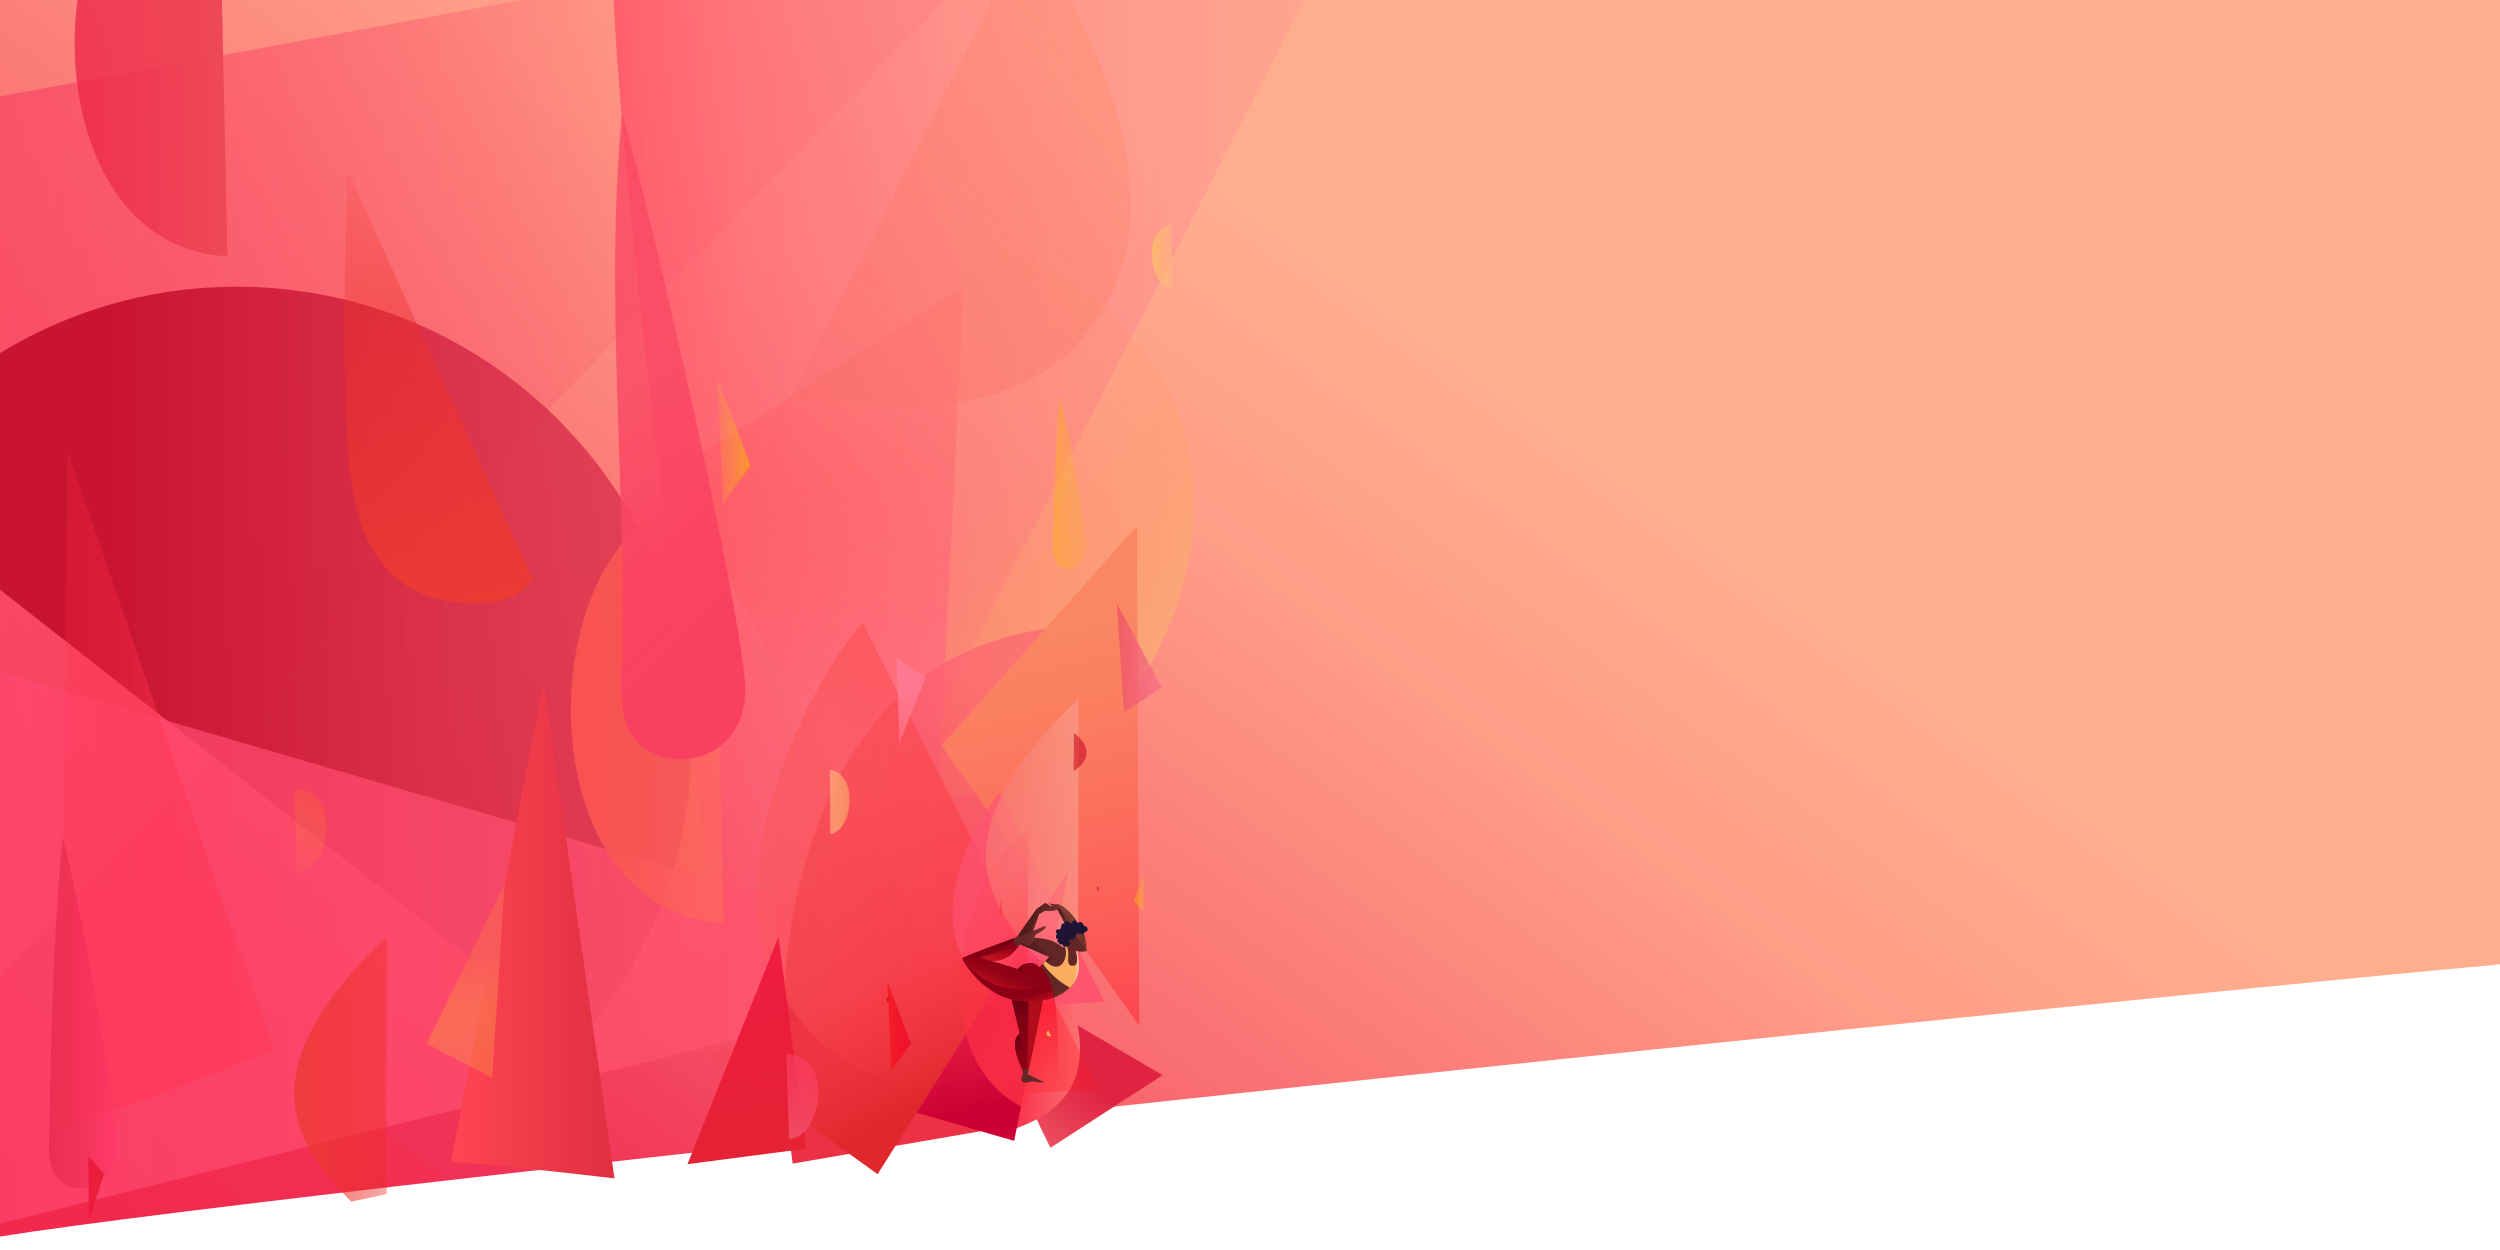 <svg version="1.1" id="Layer_3" xmlns="http://www.w3.org/2000/svg" x="0" y="0" viewBox="0 0 7000 3500" xml:space="preserve"><style>.st27{fill:#622625}.st36{fill:#8b0016}.st42{fill:#faac5f}</style><path d="M2189.3 3427.3c.3 0 .3-.5 0-.5s-.3.5 0 .5z" opacity=".3"/><linearGradient id="SVGID_1_" gradientUnits="userSpaceOnUse" x1="3865.2" y1="847" x2="1377.9" y2="4274.3"><stop offset="0" stop-color="#ffae8d"/><stop offset=".2" stop-color="#ff9c87"/><stop offset=".5" stop-color="#f96c71"/><stop offset=".7" stop-color="#f3425d"/><stop offset=".8" stop-color="#f13256"/><stop offset="1" stop-color="#f1294c"/></linearGradient><path d="M0 3462.3c851.2-137 6141.1-687 7000-762V0H0v269.8l-107.5 19.9 68.2 2477.7 29-30-8.3 693.4 18.6-4.6v36.1" fill="url(#SVGID_1_)"/><linearGradient id="SVGID_2_" gradientUnits="userSpaceOnUse" x1="-107.5" y1="1383.7" x2="2647.8" y2="1383.7"><stop offset="0" stop-color="#fa4964" stop-opacity=".8"/><stop offset=".7" stop-color="#fa4061" stop-opacity=".1"/></linearGradient><path fill="url(#SVGID_2_)" d="M-107.5 289.7l68.2 2477.7L2647.7 0H1458.6z"/><linearGradient id="SVGID_3_" gradientUnits="userSpaceOnUse" x1="-383.9" y1="1860.7" x2="1936.6" y2="1860.7"><stop offset=".3" stop-color="#c91431"/><stop offset=".7" stop-color="#d82c47" stop-opacity=".9"/><stop offset="1" stop-color="#de3650" stop-opacity=".8"/></linearGradient><path d="M1936.6 2076.5c0 322.8-120.1 617.5-318 842L-383.9 1350.6c230-331 613.1-547.8 1046.8-547.8 703.4 0 1273.7 570.3 1273.7 1273.7z" fill="url(#SVGID_3_)"/><linearGradient id="SVGID_4_" gradientUnits="userSpaceOnUse" x1="1718.4" y1="1547.3" x2="3652.1" y2="1547.3"><stop offset="0" stop-color="#ff3c5c" stop-opacity=".6"/><stop offset=".2" stop-color="#ff5270" stop-opacity=".5"/><stop offset=".5" stop-color="#ff6985" stop-opacity=".4"/><stop offset=".8" stop-color="#ff7892" stop-opacity=".3"/><stop offset="1" stop-color="#ff7d97" stop-opacity=".2"/></linearGradient><path d="M1718.4 0c30.4 726 347.9 3094.6 347.9 3094.6L3652 0" fill="url(#SVGID_4_)"/><linearGradient id="SVGID_5_" gradientUnits="userSpaceOnUse" x1="2300.1" y1="1133.9" x2="2509.7" y2="2254.3"><stop offset="0" stop-color="#ff241f" stop-opacity=".1"/><stop offset=".2" stop-color="#ff3b3e" stop-opacity=".2"/><stop offset=".6" stop-color="#ff5e6e" stop-opacity=".3"/><stop offset=".8" stop-color="#ff748c" stop-opacity=".4"/><stop offset="1" stop-color="#ff7c97" stop-opacity=".5"/></linearGradient><path fill="url(#SVGID_5_)" d="M2698.7 802.8l-90.8 1847L1875.4 1325"/><linearGradient id="SVGID_6_" gradientUnits="userSpaceOnUse" x1="-18.6" y1="2656.1" x2="2849.2" y2="2656.1"><stop offset="0" stop-color="#ff466f" stop-opacity=".7"/><stop offset="1" stop-color="#ff576e" stop-opacity=".8"/></linearGradient><path fill="url(#SVGID_6_)" d="M2849.2 2713.8L0 1881.4l-8 664.8-10.6 884.6z"/><linearGradient id="SVGID_7_" gradientUnits="userSpaceOnUse" x1="2625.6" y1="3315" x2="2913.3" y2="2929.2"><stop offset="0" stop-color="#ff868a"/><stop offset="1" stop-color="#df2341"/></linearGradient><path d="M3255.4 3010.4l-314.2 203.4s-80.3-159.4-246.7-531.1" fill="url(#SVGID_7_)"/><linearGradient id="SVGID_8_" gradientUnits="userSpaceOnUse" x1="169.3" y1="2214.5" x2="767.7" y2="2214.5"><stop offset="0" stop-color="#ff2a43" stop-opacity=".2"/><stop offset="1" stop-color="#ff3c5d" stop-opacity=".7"/></linearGradient><path fill="url(#SVGID_8_)" d="M169.3 3166l598.4-223-578.9-1680"/><linearGradient id="SVGID_9_" gradientUnits="userSpaceOnUse" x1="2683.2" y1="1333.2" x2="3234.6" y2="1991.4"><stop offset=".1" stop-color="#fa9346" stop-opacity=".1"/><stop offset="1" stop-color="#fac276" stop-opacity=".6"/></linearGradient><path d="M2701.7 640.3c196.4 80.5 394 184.3 515.7 358.2 87.2 124.5 128.9 278.4 126 430.4-2.9 152-49 301.7-124 434-57.8 102.4-134.6 196.5-234 259.3-107.1 67.4-233.8 95-357.5 121.4" fill="url(#SVGID_9_)"/><linearGradient id="SVGID_10_" gradientUnits="userSpaceOnUse" x1="2222.7" y1="3200.5" x2="2974.3" y2="2013.8"><stop offset=".2" stop-color="#ec3144"/><stop offset="1" stop-color="#fd6372" stop-opacity=".7"/></linearGradient><path d="M2773.5 3162.6L3042 1749.8c-519.3 20.9-711 378.3-795.9 697.3-70 263.3-63.7 541.1-26.6 811l554-95.5z" fill="url(#SVGID_10_)"/><linearGradient id="SVGID_11_" gradientUnits="userSpaceOnUse" x1="2910.3" y1="1782.1" x2="3188.2" y2="3068.5"><stop offset="0" stop-color="#fa8663"/><stop offset=".2" stop-color="#fb7c60"/><stop offset=".6" stop-color="#fc6058"/><stop offset="1" stop-color="#ff364c"/></linearGradient><path fill="url(#SVGID_11_)" d="M3190 2873l-6.7-1400.4-547 614.6z"/><linearGradient id="SVGID_12_" gradientUnits="userSpaceOnUse" x1="2165" y1="1350.6" x2="2258.9" y2="1350.6" gradientTransform="matrix(-1 0 0 1 5207.9 0)"><stop offset=".1" stop-color="#fab52a" stop-opacity=".2"/><stop offset="1" stop-color="#fab700" stop-opacity=".4"/></linearGradient><path d="M3042.6 1540.6c-1.7 7-3.4 14-6.4 20.7-16.4 36.5-65.8 46.3-82.7 4.2a95.9 95.9 0 01-4.4-38.1c3.2-140 5.3-279.9 18.8-419.3 26.5 94.5 79.8 411.6 74.7 432.5z" fill="url(#SVGID_12_)"/><g opacity=".7"><linearGradient id="SVGID_13_" gradientUnits="userSpaceOnUse" x1="4880.2" y1="2835.3" x2="5071" y2="2835.3" gradientTransform="matrix(-1 0 0 1 5207.9 0)"><stop offset="0" stop-color="#ff3969"/><stop offset="1" stop-color="#df2341" stop-opacity=".8"/></linearGradient><path d="M327 3221.2c-3.5 14.2-7 28.6-13 42-33.3 74.2-133.6 94-168 8.5-9.8-24.2-9.4-51.2-8.8-77.4 6.4-284.3 10.7-568.3 38-851.4 53.8 191.8 162.2 835.9 151.8 878.3z" fill="url(#SVGID_13_)"/></g><linearGradient id="SVGID_14_" gradientUnits="userSpaceOnUse" x1="2827" y1="2930.2" x2="3024.1" y2="2930.2"><stop offset="0" stop-color="#fa2d4a"/><stop offset="1" stop-color="#fa7171"/></linearGradient><path d="M2827 3166c43.8-16.2 167-54.4 191.7-176.3 28.5-140.2-63.2-283-122.1-295.4" fill="url(#SVGID_14_)"/><linearGradient id="SVGID_15_" gradientUnits="userSpaceOnUse" x1="2120.2" y1="2404.9" x2="3076" y2="2404.9"><stop offset="0" stop-color="#fa585b" stop-opacity=".5"/><stop offset=".2" stop-color="#fb4e52" stop-opacity=".5"/><stop offset=".6" stop-color="#fd323b" stop-opacity=".4"/><stop offset="1" stop-color="#ff1521" stop-opacity=".3"/></linearGradient><path d="M3076 3049l-660.4-1304c-88.2 81.7-434 648.3-234.2 1021.8s624.9 294.8 889.6 283.3" fill="url(#SVGID_15_)"/><linearGradient id="SVGID_16_" gradientUnits="userSpaceOnUse" x1="3128.7" y1="319.3" x2="2045.5" y2="1104.1"><stop offset="0" stop-color="#ff8563" stop-opacity=".3"/><stop offset=".5" stop-color="#fc776b" stop-opacity=".4"/><stop offset="1" stop-color="#fa6c71" stop-opacity=".5"/></linearGradient><path d="M2210.3 1121.7L2778.3 0l217.7.3c119.9 217.9 249.5 576.4 108.9 839.2-199.8 373.5-624.9 294.8-889.6 283.3" fill="url(#SVGID_16_)"/><linearGradient id="SVGID_17_" gradientUnits="userSpaceOnUse" x1="2329.3" y1="2578.3" x2="2625.7" y2="3137.1"><stop offset=".1" stop-color="#ff4553" stop-opacity="0"/><stop offset=".9" stop-color="#df282c"/></linearGradient><path fill="url(#SVGID_17_)" d="M2884.3 2609.9l-894.9 342.5 468 335.3"/><linearGradient id="SVGID_18_" gradientUnits="userSpaceOnUse" x1="2667.1" y1="2515.6" x2="3093.1" y2="2515.6"><stop offset="0" stop-color="#ff5377" stop-opacity=".6"/><stop offset="1" stop-color="#ff536b"/></linearGradient><path d="M3093 2804.8l-293.6-584.9c-39.5 36.7-194.4 290.6-105 458s280 132 398.7 126.8" fill="url(#SVGID_18_)"/><linearGradient id="SVGID_19_" gradientUnits="userSpaceOnUse" x1="2761.1" y1="2332" x2="3020.1" y2="2332"><stop offset=".1" stop-color="#fa7a73" stop-opacity=".7"/><stop offset="1" stop-color="#fa9a8a" stop-opacity=".7"/></linearGradient><path d="M3019.8 2707.3c-3.4-84.7 1.7-585 0-750.7-402.7 380.7-253 586.3-99.3 742.3" fill="url(#SVGID_19_)"/><linearGradient id="SVGID_20_" gradientUnits="userSpaceOnUse" x1="824" y1="2993.7" x2="1083.1" y2="2993.7"><stop offset="0" stop-color="#ec3b34" stop-opacity=".8"/><stop offset=".2" stop-color="#ec3730" stop-opacity=".7"/><stop offset="1" stop-color="#ec2c25" stop-opacity=".4"/></linearGradient><path d="M1082.8 3343.2c-3.4-84.7 1.7-555.1 0-720.7-402.7 380.7-253 586.3-99.4 742.3" fill="url(#SVGID_20_)"/><linearGradient id="SVGID_21_" gradientUnits="userSpaceOnUse" x1="2878.6" y1="3181.3" x2="2746.5" y2="2639.9"><stop offset=".2" stop-color="#cd0033"/><stop offset=".4" stop-color="#d20438" stop-opacity=".8"/><stop offset=".7" stop-color="#e01047" stop-opacity=".6"/><stop offset=".9" stop-color="#f72460" stop-opacity=".3"/><stop offset="1" stop-color="#ff2b69" stop-opacity=".2"/></linearGradient><path fill="url(#SVGID_21_)" d="M2839.6 3194.4l153-758.7-426 679.7z"/><linearGradient id="SVGID_22_" gradientUnits="userSpaceOnUse" x1="2978.5" y1="2739" x2="2891.3" y2="3007.1"><stop offset="0" stop-color="#f1001a" stop-opacity=".8"/><stop offset=".1" stop-color="#f5051e" stop-opacity=".7"/><stop offset=".5" stop-color="#fd0f24" stop-opacity=".4"/><stop offset="1" stop-color="#ff1226" stop-opacity="0"/></linearGradient><path d="M2962.8 3016.3c3.5-271.2-26.3-278.7-48.5-308.7l-85.4 308.7" fill="url(#SVGID_22_)"/><linearGradient id="SVGID_23_" gradientUnits="userSpaceOnUse" x1="2952.6" y1="2800.7" x2="2704.8" y2="2562.6"><stop offset="0" stop-color="#ff3246" stop-opacity=".8"/><stop offset="1" stop-color="#ff3246" stop-opacity=".1"/></linearGradient><path d="M2880 2327.5l-5 778.1c-308.4-138.4-183.1-686.4 5-778z" fill="url(#SVGID_23_)"/><path class="st27" d="M2881 2991.9l-3.3 16 46.7 23h-4.3c-23.6 0-20.9-3.2-28-3.2-6.4 0-9.4 3.6-20.2 3.6-6 0-11-2.3-12.2-7.4-1-4.8 3.8-12 4.2-18.5.4-6.4-2.8-13-2.8-13"/><linearGradient id="SVGID_24_" gradientUnits="userSpaceOnUse" x1="2886.9" y1="3027.7" x2="2901.9" y2="3004"><stop offset="0" stop-color="#622625"/><stop offset=".3" stop-color="#6b2e29"/><stop offset="1" stop-color="#793a30"/></linearGradient><path d="M2877.8 3007.8l3.2-16-3.1.1-1.1 1v19.5l42 15.7-41-20.3z" fill="url(#SVGID_24_)"/><path class="st27" d="M2947.5 2536.7l-11-7.2 21.8 3.6M3015 2663.2a54 54 0 0027-.3c0-6.7-3.4-34.5-4.6-39.4-1-3.3-1.9-6.6-3.2-9.8l-46-7.1v37l1.4 5.5c-4.3 3.3-14.9 4-14.9 4-29.3-31-90-27-89-27 8.3-24.3 23.4-66.3 23.4-66.3l33.6-20.7-15.6-10.9-24.5 17s-51 70.9-63 91.3l98.8 43-24.1 26 36 87.4c37-13 64.3-41.6 68.8-74.5 2.7-20-3.9-53.4-3.9-53.4"/><linearGradient id="SVGID_25_" gradientUnits="userSpaceOnUse" x1="2947" y1="2602" x2="2818.4" y2="2619.1"><stop offset="0" stop-color="#622625"/><stop offset=".1" stop-color="#5d2423"/><stop offset=".6" stop-color="#501c1b"/><stop offset="1" stop-color="#4b1a19"/></linearGradient><path d="M2885.6 2626c8.3-24.2 23.5-66.2 23.5-66.2l33.6-20.7-15.6-10.8-24.5 17s-51 70.8-63 91.2l98.7 43" fill="url(#SVGID_25_)"/><linearGradient id="SVGID_26_" gradientUnits="userSpaceOnUse" x1="2884.6" y1="2596.9" x2="2917" y2="2589.3"><stop offset="0" stop-color="#622625"/><stop offset=".3" stop-color="#6b2e29"/><stop offset="1" stop-color="#793a30"/></linearGradient><path d="M2886.3 2624c8.4-24.5 22.7-64.2 22.7-64.2l-35.1 71 12.4-6.8z" fill="url(#SVGID_26_)"/><linearGradient id="SVGID_27_" gradientUnits="userSpaceOnUse" x1="2926.5" y1="2771.9" x2="3009.7" y2="2771.9"><stop offset="0" stop-color="#622625"/><stop offset=".3" stop-color="#6b2e29"/><stop offset="1" stop-color="#793a30"/></linearGradient><path d="M2950.2 2793c25.8-9.1 47.3-25.8 59.5-46.1l-5 1.9c.6 0-15 27.7-60 41.3-44 13.3 5.5 2.8 5.5 2.8z" fill="url(#SVGID_27_)"/><linearGradient id="SVGID_28_" gradientUnits="userSpaceOnUse" x1="2914.3" y1="2694" x2="2945.6" y2="2694"><stop offset="0" stop-color="#622625"/><stop offset=".1" stop-color="#5d2423"/><stop offset=".6" stop-color="#501c1b"/><stop offset="1" stop-color="#4b1a19"/></linearGradient><path fill="url(#SVGID_28_)" d="M2914.3 2705.6l1.1 2.9 30.2-25.8-7.3-3.2z"/><linearGradient id="SVGID_29_" gradientUnits="userSpaceOnUse" x1="3023.9" y1="2659.5" x2="2982.9" y2="2721.1"><stop offset="0" stop-color="#622625"/><stop offset=".3" stop-color="#6b2e29"/><stop offset="1" stop-color="#793a30"/></linearGradient><path d="M2997.3 2657s17.3 20 20 54.2c.2 1.7.8-.5 0-18.5l-1.5-29.3-.7-.2 1.1.3a85 85 0 01-19-6.5z" fill="url(#SVGID_29_)"/><linearGradient id="SVGID_30_" gradientUnits="userSpaceOnUse" x1="2974.5" y1="2649.8" x2="2997" y2="2649.8"><stop offset="0" stop-color="#622625"/><stop offset=".1" stop-color="#5d2423"/><stop offset=".6" stop-color="#501c1b"/><stop offset="1" stop-color="#4b1a19"/></linearGradient><path d="M2997 2642.7l-8.8-4.3v5.1l1.4 5.6c-4.3 3.3-14.9 4-14.9 4l-.2-.2c2.4 2.5 4.6 5.2 6.5 8.3l16-18.5z" fill="url(#SVGID_30_)"/><linearGradient id="SVGID_31_" gradientUnits="userSpaceOnUse" x1="2873.4" y1="2614.9" x2="2945" y2="2647.3"><stop offset="0" stop-color="#622625"/><stop offset=".3" stop-color="#6b2e29"/><stop offset="1" stop-color="#793a30"/></linearGradient><path d="M2826.3 2631.7c34.4-12.7 76.7-28.6 101.3-39.7 3 14.5-27.4 19.8-30 29-2.6 9.3-2.9 18.5-11 24-8.2 5.6-19.6-.3-25.8-8-3.3 5-6.8 10-10.6 14.8" fill="url(#SVGID_31_)"/><path class="st36" d="M2919 2800.9c-5.5 37.4-38 191-38 191s-7.4 2.8-19.9.6c-10.4-24.8-34.2-78.7-5.7-98.6l-22.6-95.6"/><linearGradient id="SVGID_32_" gradientUnits="userSpaceOnUse" x1="2855.7" y1="2649.6" x2="2852.6" y2="2626.6"><stop offset="0" stop-color="#622625"/><stop offset="1" stop-color="#622625" stop-opacity=".7"/></linearGradient><path d="M2858.3 2630.7a230 230 0 00-9.5 20l1.4 1.1c3.8-4.8 7.3-9.8 10.6-14.9l.2.3a20.7 20.7 0 01-2.7-6.5z" fill="url(#SVGID_32_)"/><path class="st36" d="M2850.3 2651.8a127 127 0 01-19.4 20.4c-34.2 28.3-68.3 14.6-70.4 14.2l-12.6-3.7 101.3 31.1c7.7-8 15.8-16.7 36.2-16.7 13.1 0 21.2 7.2 25.4 12.3l3.5-3.8c5.4 5 9.4 11.4 13 17.8 11.8 21.3 21.7 45.2 23 69.6l-7.8 2.4c-162.2 46-243-97.5-248-112.7 36.3-16.4 90.5-35.7 141.3-54.5v.1c2.6 8.2 8 17.8 14.4 23.5"/><linearGradient id="SVGID_33_" gradientUnits="userSpaceOnUse" x1="2914.5" y1="2718.9" x2="2915.5" y2="2693.1"><stop offset="0" stop-color="#680010"/><stop offset=".1" stop-color="#6e0011"/><stop offset=".3" stop-color="#7e0014"/><stop offset=".6" stop-color="#880015"/><stop offset="1" stop-color="#8b0016"/></linearGradient><path d="M2918.8 2710.5c-1.4-1.8-2.9-3.4-4.5-5l-3.5 3.8c1.6 2 2.7 3.7 3.2 4.5l4.8-3.3z" fill="url(#SVGID_33_)"/><linearGradient id="SVGID_34_" gradientUnits="userSpaceOnUse" x1="2855.9" y1="2796.2" x2="2879.8" y2="2969.2"><stop offset="0" stop-color="#680010"/><stop offset=".1" stop-color="#6e0011"/><stop offset=".3" stop-color="#7e0014"/><stop offset=".6" stop-color="#880015"/><stop offset="1" stop-color="#8b0016"/></linearGradient><path fill="url(#SVGID_34_)" d="M2832.8 2798.5l22.6 95.6 21.4 99 3.6-188.4z"/><linearGradient id="SVGID_35_" gradientUnits="userSpaceOnUse" x1="2868.6" y1="2896.4" x2="3028" y2="2871.1"><stop offset="0" stop-color="#c9141c" stop-opacity=".6"/><stop offset=".2" stop-color="#c1121b" stop-opacity=".7"/><stop offset=".6" stop-color="#ac0b19" stop-opacity=".8"/><stop offset="1" stop-color="#8b0016"/></linearGradient><path d="M2881 2991.9s32.5-153.6 38-191l-39-4-3.2 196c2.8-.5 4.2-1 4.2-1z" fill="url(#SVGID_35_)"/><linearGradient id="SVGID_36_" gradientUnits="userSpaceOnUse" x1="2922.4" y1="2521.4" x2="3015.6" y2="2603.2"><stop offset="0" stop-color="#622625"/><stop offset=".3" stop-color="#6b2e29"/><stop offset="1" stop-color="#793a30"/></linearGradient><path d="M2992.7 2607.3l-31.4-60.2a71.5 71.5 0 01-44 .8c0-.6 39.8-16.5 43-16.1 12.4 1.4 28 16 38.1 26.5a100 100 0 0115.4 20.7" fill="url(#SVGID_36_)"/><path class="st42" d="M2995.3 2765.1a82.4 82.4 0 0024.6-46.6c2.7-20-4.1-55.1-4.1-55.1l-3-.8s10.4 37.2-4.9 40.8c-14.1 3.3-16.7-6.3-17.2-14.1-.5-6.6 3.3-25.2-3.4-39.2l-5.6 1.7c10.8 24.8-9 82-54.5 39.5l-6.7 7.6c19 27 45.7 50.6 74.8 66.2"/><linearGradient id="SVGID_37_" gradientUnits="userSpaceOnUse" x1="3059.6" y1="2641.1" x2="3004.9" y2="2633.5"><stop offset="0" stop-color="#622625"/><stop offset=".3" stop-color="#6b2e29"/><stop offset="1" stop-color="#793a30"/></linearGradient><path d="M3034.2 2613.7l-28.6-4.4 36.3 53.7h.1c0-6.8-3.4-34.6-4.6-39.5-1-3.3-1.9-6.6-3.2-9.8z" fill="url(#SVGID_37_)"/><path fill="#864239" d="M3034.8 2630.8l8.1 11.6-6.6 2"/><linearGradient id="SVGID_38_" gradientUnits="userSpaceOnUse" x1="2995.1" y1="2574.4" x2="2928.9" y2="2568.4"><stop offset="0" stop-color="#622625"/><stop offset=".1" stop-color="#5d2423"/><stop offset=".6" stop-color="#501c1b"/><stop offset="1" stop-color="#4b1a19"/></linearGradient><path d="M2996.3 2602.5l-28.2-59.6s-3 2.7-6.8 4.2l28.4 54.3 6 2 .6-1z" fill="url(#SVGID_38_)"/><linearGradient id="SVGID_39_" gradientUnits="userSpaceOnUse" x1="2960.2" y1="2561" x2="3013.8" y2="2561"><stop offset="0" stop-color="#864239"/><stop offset="1" stop-color="#793a30"/></linearGradient><path d="M2960.2 2531.8l51 58.5 2.6-11.3a100 100 0 00-15.4-20.7c-10.1-10.6-25.7-25-38.2-26.5z" fill="url(#SVGID_39_)"/><path d="M2995.8 2631.3c.5-.6 1.3-1 2.2-1 1-.2 1.9.2 2.9.4 2 .4 5.3.3 6.9-1.2 1.6-1.5 2.6-4 3.1-6.1 1.4-5 2.4-9 8.4-9.6 2.3-.2 4.5.5 6.7 1 2.2.6 4.5 1 6.7.5 2.2-.7 4-2.7 3.8-5a9.5 9.5 0 008.6-6 8.1 8.1 0 00-3.7-9.7c-2.4-1.2-5.2-1.5-7-3.3-2.5-2.4-1-8.3-8.4-9.4-4.3-.6-8.1 2.9-8.1 2.9-.5-1-3.3-9.3-11.5-6.7-3.2 1-5.3 5-6.3 6.1-1.1 1.2-3.1 2-4.3.8-.5-.4-.8-1-1-1.7-1.6-3-5.2-5-8.6-4.4a7.6 7.6 0 00-6.2 7.2c-.9-.8-2.2-1-3.4-.7a6.7 6.7 0 00-3 2 10 10 0 00-2.1 3.7c-.6 2-.4 4.1-.8 6.1s-1.4 4.3-3.4 4.8c-1.2.3-2.4 0-3.6 0a7.4 7.4 0 00-6.2 3.1c-2.6 3.8-.6 9.8 4.5 10-3.2-.3-5 3.5-5.2 6.6-.1 2.2.2 4.4 1.5 6.1 1.3 1.7 3.8 2.6 5.6 1.5-2.4 1.2-4.3 3.8-3.7 6.5s4.3 4.1 6.2 2.2c-1.5 1.2-1.5 3.7-.2 5 1.3 1.5 3.4 2 5.3 1.5s3.4-1.6 4.9-2.8c-2.4 2-2 5.7.4 7.6a9.2 9.2 0 005.5 1.6c2.9 0 5.9-.8 8.3-2.4 2.4-1.7 4.8-3.2 6.4-5.8-2-2-3.1-5-2.8-7.8.1-1 .5-2.2 1-3l.6-.6z" fill="#201434"/><linearGradient id="SVGID_40_" gradientUnits="userSpaceOnUse" x1="2888.4" y1="2838.3" x2="2856.2" y2="2758.8"><stop offset="0" stop-color="#c9141c"/><stop offset=".1" stop-color="#be111b"/><stop offset=".3" stop-color="#a80919"/><stop offset=".5" stop-color="#980417"/><stop offset=".7" stop-color="#8e0116"/><stop offset="1" stop-color="#8b0016"/></linearGradient><path d="M2776.7 2774c3.8 2.5 7.6 4.7 11.6 7h.1l4 2.1h.1c4 2.1 8.3 4.1 12.6 6h.2c1.4.7 2.8 1.3 4.3 1.8l.2.1c2.8 1.2 5.8 2.2 8.8 3.3h.2l4.4 1.5.5.1c1.5.5 3 1 4.4 1.3l.3.1c3 .9 6.2 1.7 9.4 2.4l.4.1 4.6 1 .6.1 4.7.8.4.1 4.9.8h.1l4.9.6h.7l4.8.5h.7l5 .4h.4l5 .2h.4l5 .1h5.9l.9-.1a190.2 190.2 0 0010.9-.7h.6l5.3-.5 1-.2 5.3-.6.9-.2 5.6-.9h.2a247.6 247.6 0 0012-2.4l1-.2 5.7-1.4.9-.2 6-1.6 7.6-2.4c-.3-7.4-1.5-14.7-3.3-22-24.5 12-99.7 43.2-170.2 3z" fill="url(#SVGID_40_)"/><linearGradient id="SVGID_41_" gradientUnits="userSpaceOnUse" x1="2992.7" y1="2713.9" x2="3020.5" y2="2713.9"><stop offset="0" stop-color="#faac5f"/><stop offset="1" stop-color="#fad0ac"/></linearGradient><path d="M3020 2694.6l-.2-2.3a289.7 289.7 0 00-3.2-24.4l-.2-1.2-.4-2.5-.2-.8a65.5 65.5 0 01-3-.7v.4l.1.2.1.5.1.3v.4l.2.3v.5l.1.2.4 1.4a37.5 37.5 0 00.4 2v.1l.6 3.1v.2l.2 1.1v.1a107 107 0 01.6 3.9l.2 1.2v.1l.3 4V2689.4a36.9 36.9 0 01-.4 3.6l-.1.4-.2 1-.1.3-.3 1c4.7 33.9-8.2 52.7-22.3 67.8l2.6 1.5a82.4 82.4 0 0025-50.5c.4-6.1.2-13.2-.3-20z" fill="url(#SVGID_41_)"/><linearGradient id="SVGID_42_" gradientUnits="userSpaceOnUse" x1="2803.9" y1="2688.4" x2="2790.2" y2="2713.7"><stop offset="0" stop-color="#680010"/><stop offset=".1" stop-color="#6e0011"/><stop offset=".3" stop-color="#7e0014"/><stop offset=".6" stop-color="#880015"/><stop offset="1" stop-color="#8b0016"/></linearGradient><path d="M2849.2 2713.8l-5.1 7.8-96.1-39 101.2 31.2z" fill="url(#SVGID_42_)"/><linearGradient id="SVGID_43_" gradientUnits="userSpaceOnUse" x1="2798" y1="2601.7" x2="2715.2" y2="2754.9"><stop offset="0" stop-color="#680010"/><stop offset=".1" stop-color="#6e0011"/><stop offset=".3" stop-color="#7e0014"/><stop offset=".6" stop-color="#880015"/><stop offset="1" stop-color="#8b0016"/></linearGradient><path d="M2839 2636.3a57.8 57.8 0 01-3.1-8c-50.9 18.7-105.1 38-141.4 54.4a99 99 0 008.6 16.3 95745 95745 0 01136-62.7z" fill="url(#SVGID_43_)"/><linearGradient id="SVGID_44_" gradientUnits="userSpaceOnUse" x1="2796.1" y1="2690.2" x2="2799.4" y2="2617.7"><stop offset="0" stop-color="#c9141c"/><stop offset=".1" stop-color="#be111b"/><stop offset=".3" stop-color="#a80919"/><stop offset=".5" stop-color="#980417"/><stop offset=".7" stop-color="#8e0116"/><stop offset="1" stop-color="#8b0016"/></linearGradient><path d="M2784 2690c13 0 30-3.8 46.9-17.8 7.2-6 13.6-13 19.4-20.4-2.7-2.4-106.1 28.2-106.1 28.2s2.1 2 9.3 4.4c14 4.6 18.6 5.6 30.5 5.6z" fill="url(#SVGID_44_)"/><g><linearGradient id="SVGID_45_" gradientUnits="userSpaceOnUse" x1="2792.7" y1="2780.9" x2="2836.8" y2="2679.5"><stop offset=".2" stop-color="#c9141c" stop-opacity=".6"/><stop offset=".3" stop-color="#b40d1a" stop-opacity=".6"/><stop offset=".4" stop-color="#a10718" stop-opacity=".7"/><stop offset=".5" stop-color="#950317" stop-opacity=".8"/><stop offset=".7" stop-color="#8d0116" stop-opacity=".8"/><stop offset="1" stop-color="#8b0016"/></linearGradient><path d="M2943.3 2758.7c-4.3-15.2-14.3-32-16-35.3-3.6-6.4-7.6-12.9-13-17.8l-3.5 3.7a32.2 32.2 0 00-25.4-12.2c-20.4 0-28.5 8.6-36.2 16.7l-101.2-31.1h-53.5c94.6 133.4 248.8 76 248.8 76z" fill="url(#SVGID_45_)"/></g><g><linearGradient id="SVGID_46_" gradientUnits="userSpaceOnUse" x1="2849.2" y1="2713.1" x2="2883.7" y2="2713.1"><stop offset="0" stop-color="#680010"/><stop offset=".1" stop-color="#6e0011"/><stop offset=".3" stop-color="#7e0014"/><stop offset=".6" stop-color="#880015"/><stop offset="1" stop-color="#8b0016"/></linearGradient><path d="M2883.7 2697c-19.2.6-27 9-34.5 16.8l11.8 15.2c-.3-8.6 5.4-29.3 22.7-32z" fill="url(#SVGID_46_)"/></g><g><linearGradient id="SVGID_47_" gradientUnits="userSpaceOnUse" x1="2836.3" y1="2883.1" x2="2870.1" y2="2977.9"><stop offset=".3" stop-color="#680010"/><stop offset=".3" stop-color="#6e0011"/><stop offset=".5" stop-color="#7e0014"/><stop offset=".7" stop-color="#880015"/><stop offset="1" stop-color="#8b0016"/></linearGradient><path d="M2873.6 2983.2c-6.2-29.7-12-59.6-18.2-89.3-27.3 19.1-6.5 69.5 4.4 95.4l13.8-6.1z" fill="url(#SVGID_47_)"/></g><g><linearGradient id="SVGID_48_" gradientUnits="userSpaceOnUse" x1="3127" y1="1841.7" x2="3252.9" y2="1841.7"><stop offset="0" stop-color="#f15e63"/><stop offset=".6" stop-color="#f1607b" stop-opacity=".7"/><stop offset="1" stop-color="#f16189" stop-opacity=".5"/></linearGradient><path fill="url(#SVGID_48_)" d="M3252.9 1924.4l-126-235.5 20.4 305.6"/></g><g><linearGradient id="SVGID_49_" gradientUnits="userSpaceOnUse" x1="2323.8" y1="2245.1" x2="2379.4" y2="2245.1"><stop offset="0" stop-color="#ffbf80" stop-opacity=".6"/><stop offset="1" stop-color="#fa8560"/></linearGradient><path d="M2325 2335.5c60-7.4 84.6-164-1.2-180.7" fill="url(#SVGID_49_)"/></g><g><linearGradient id="SVGID_50_" gradientUnits="userSpaceOnUse" x1="3881" y1="717.6" x2="3936.7" y2="717.6" gradientTransform="matrix(-1 0 0 1 7161.7 0)"><stop offset="0" stop-color="#ffbf80" stop-opacity=".4"/><stop offset="1" stop-color="#fac260" stop-opacity=".7"/></linearGradient><path d="M3279.6 808c-60.2-7.4-84.7-164.1 1.1-180.8" fill="url(#SVGID_50_)"/></g><g><linearGradient id="SVGID_51_" gradientUnits="userSpaceOnUse" x1="247.5" y1="3327.8" x2="291.3" y2="3327.8"><stop offset=".1" stop-color="#ed173c" stop-opacity=".9"/><stop offset="1" stop-color="#e52234"/></linearGradient><path fill="url(#SVGID_51_)" d="M248.7 3418.2l42.7-131.7-43.9-49"/></g><g><linearGradient id="SVGID_52_" gradientUnits="userSpaceOnUse" x1="1262.7" y1="2603.4" x2="1720.5" y2="2603.4"><stop offset="0" stop-color="#ff4553"/><stop offset="1" stop-color="#df2f41"/></linearGradient><path d="M1262.7 3252.9c153 10.4 457.8 46.6 457.8 46.6l-198.2-1392.1" fill="url(#SVGID_52_)"/></g><g><linearGradient id="SVGID_53_" gradientUnits="userSpaceOnUse" x1="2208" y1="2562.1" x2="2266.9" y2="3180" gradientTransform="rotate(-4 3053.3 5604)"><stop offset=".1" stop-color="#ed173c" stop-opacity=".9"/><stop offset="1" stop-color="#e52234"/></linearGradient><path fill="url(#SVGID_53_)" d="M1925 3259.6l332.4-43.4-77.7-592.7"/></g><g><linearGradient id="SVGID_54_" gradientUnits="userSpaceOnUse" x1="2160.4" y1="3162.1" x2="2314.2" y2="2930.2"><stop offset="0" stop-color="#f14f65"/><stop offset=".3" stop-color="#f64765" stop-opacity=".8"/><stop offset="1" stop-color="#ff3965" stop-opacity=".5"/></linearGradient><path d="M2209.3 3188.6c91.3 0 129-237.3-7.6-237.3" fill="url(#SVGID_54_)"/></g><g><linearGradient id="SVGID_55_" gradientUnits="userSpaceOnUse" x1="782.7" y1="2419.7" x2="936.5" y2="2187.8"><stop offset=".1" stop-color="#fa9346" stop-opacity=".1"/><stop offset="1" stop-color="#fa4338" stop-opacity=".6"/></linearGradient><path d="M831.6 2446.1c91.3 0 129-237.2-7.6-237.2" fill="url(#SVGID_55_)"/></g><g><linearGradient id="SVGID_56_" gradientUnits="userSpaceOnUse" x1="2458.4" y1="2046.2" x2="2600.7" y2="1831.7"><stop offset="0" stop-color="#ff6773"/><stop offset=".1" stop-color="#ff6b7a"/><stop offset=".3" stop-color="#ff758a" stop-opacity=".9"/><stop offset=".6" stop-color="#ff7b94" stop-opacity=".9"/><stop offset="1" stop-color="#ff7d97" stop-opacity=".8"/></linearGradient><path fill="url(#SVGID_56_)" d="M2518.3 2080.3l73-182.2-80.6-55"/></g><g><linearGradient id="SVGID_57_" gradientUnits="userSpaceOnUse" x1="3066.9" y1="2359.2" x2="3138.5" y2="2251.4" gradientTransform="rotate(180 3149 2404.9)"><stop offset=".1" stop-color="#fab52a" stop-opacity=".2"/><stop offset="1" stop-color="#fab700" stop-opacity=".6"/></linearGradient><path fill="url(#SVGID_57_)" d="M3204.4 2435.7l-29 87 25.7 27.6"/></g><g><linearGradient id="SVGID_58_" gradientUnits="userSpaceOnUse" x1="1350.7" y1="2968.4" x2="1301.7" y2="2687.2"><stop offset=".1" stop-color="#fa9346" stop-opacity=".4"/><stop offset="1" stop-color="#fa595a"/></linearGradient><path fill="url(#SVGID_58_)" d="M1378 3018.1l-183.2-95.6 218-447"/></g><g><linearGradient id="SVGID_59_" gradientUnits="userSpaceOnUse" x1="2484.6" y1="2872.9" x2="2550.9" y2="2872.9"><stop offset="0" stop-color="#f41f25"/><stop offset=".3" stop-color="#f21928"/><stop offset="1" stop-color="#ed0e2f" stop-opacity=".9"/></linearGradient><path fill="url(#SVGID_59_)" d="M2484.6 2748l11 249.9 55.3-75.5"/></g><g><linearGradient id="SVGID_60_" gradientUnits="userSpaceOnUse" x1="3006.3" y1="2105.7" x2="3041.8" y2="2105.7"><stop offset="0" stop-color="#c9141c" stop-opacity=".6"/><stop offset=".5" stop-color="#cb0d24" stop-opacity=".6"/><stop offset="1" stop-color="#ce0032" stop-opacity=".6"/></linearGradient><path d="M3007 2052.2c10.5 7.9 20.3 17.1 27 28.5s9.7 25.2 6.6 38c-4.3 17.5-19.4 30.2-34.3 40.5" fill="url(#SVGID_60_)"/></g><g><linearGradient id="SVGID_61_" gradientUnits="userSpaceOnUse" x1="1047.3" y1="468.4" x2="1283.9" y2="1734.1"><stop offset="0" stop-color="#ec2c25" stop-opacity=".1"/><stop offset="1" stop-color="#ec3b34"/></linearGradient><path d="M1491.6 1622.4c-43.6 49.2-79.3 60.6-129.4 65-92.9 8-191.9-13.2-261-75.6-75.5-68-104.7-173.1-118.9-273.7-32.8-232-9.2-860.5-9.2-860.5" fill="url(#SVGID_61_)"/></g><g><path fill="#fc4444" d="M2797.2 2565l12.5-1.5-8.3-42.5"/></g><g><path class="st42" d="M2935.4 2886a8.5 8.5 0 00-4.4 11.5 8.5 8.5 0 0012 2.8"/></g><g><path fill="#c9141c" d="M2481.3 2793.9l8.2.5-4.3 15.3"/></g><g opacity=".6"><linearGradient id="SVGID_62_" gradientUnits="userSpaceOnUse" x1="3071" y1="2487.3" x2="3077.1" y2="2487.3"><stop offset=".2" stop-color="#cd0033"/><stop offset="1" stop-color="#cd0033"/></linearGradient><path d="M3071.5 2481.7c3 0 5.7 2.9 5.6 6-.2 3-3.1 5.5-6.1 5.3" fill="url(#SVGID_62_)"/></g><g><linearGradient id="SVGID_63_" gradientUnits="userSpaceOnUse" x1="1598.5" y1="1988.9" x2="2026.1" y2="1988.9"><stop offset="0" stop-color="#fa5151"/><stop offset=".5" stop-color="#fc5b55" stop-opacity=".8"/><stop offset="1" stop-color="#ff6c5c" stop-opacity=".6"/></linearGradient><path d="M2000.7 1393.5c-515.4 0-565.5 1161 25.4 1190.9" fill="url(#SVGID_63_)"/></g><g><linearGradient id="SVGID_64_" gradientUnits="userSpaceOnUse" x1="209" y1="358.8" x2="636.7" y2="358.8"><stop offset=".1" stop-color="#ee2b4a" stop-opacity=".8"/><stop offset="1" stop-color="#ee4957"/></linearGradient><path d="M216.9 0c-42.6 325 86.9 700.8 419.8 717.6L621.4 0H216.9z" fill="url(#SVGID_64_)"/></g><g><linearGradient id="SVGID_65_" gradientUnits="userSpaceOnUse" x1="1551.4" y1="1646.9" x2="2079.5" y2="1122.9" gradientTransform="matrix(-1 0 0 1 3768 0)"><stop offset=".1" stop-color="#fa4061"/><stop offset="1" stop-color="#fa4964" stop-opacity=".8"/></linearGradient><path d="M2085.7 1907.8c19 249.1-268.8 277.7-331.2 123-17.7-44-13.7-124.3-12.6-171.7 11.6-515-49.5-1029.6 0-1542.3 97.4 347.4 326.5 1362.4 343.8 1591z" fill="url(#SVGID_65_)"/></g><g><linearGradient id="SVGID_66_" gradientUnits="userSpaceOnUse" x1="2009.1" y1="1234.1" x2="2101.6" y2="1234.1"><stop offset=".1" stop-color="#fab52a" stop-opacity=".2"/><stop offset="1" stop-color="#fab700" stop-opacity=".6"/></linearGradient><path fill="url(#SVGID_66_)" d="M2009 1059.7l15.5 348.9 77.1-105.4"/></g></svg>